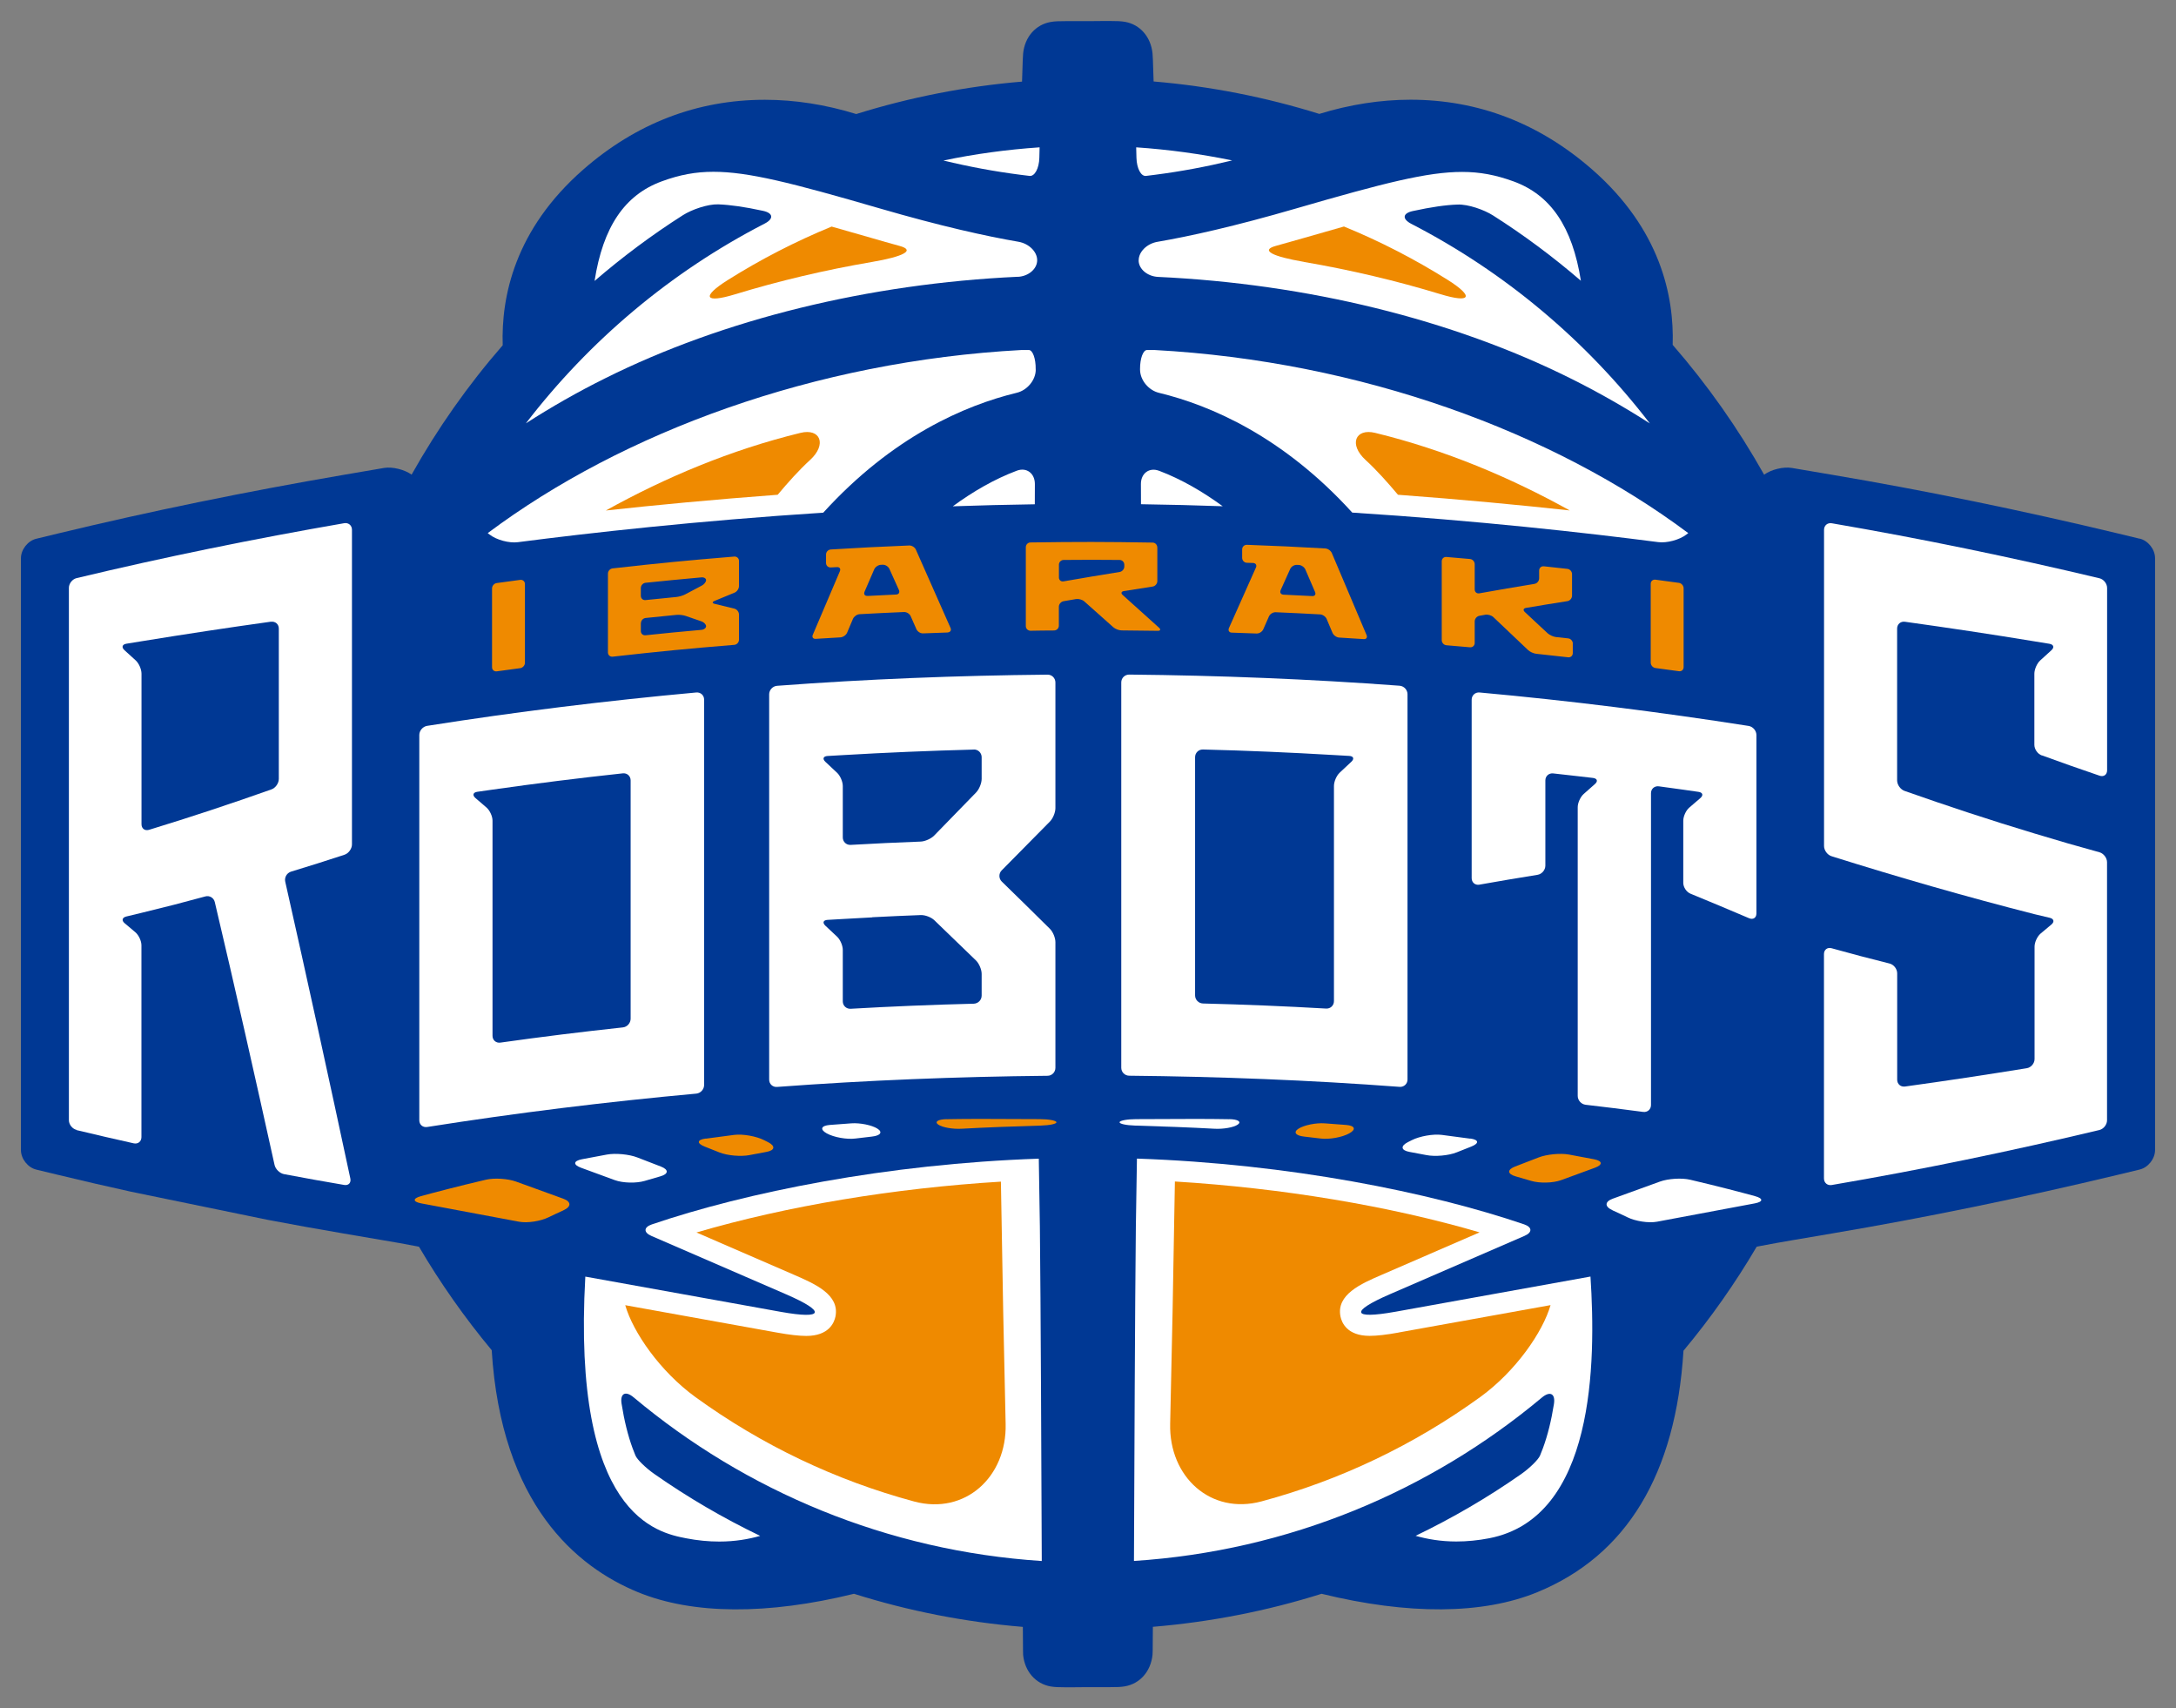 <?xml version="1.0" encoding="UTF-8"?><svg id="_レイヤー_2" xmlns="http://www.w3.org/2000/svg" viewBox="0 0 322.17 252.88"><rect x="0" y="0" width="322.17" height="252.88" fill="#808080" stroke="none"/><defs><style>.cls-1{fill:#ef8a00;}.cls-1,.cls-2,.cls-3,.cls-4{stroke-width:0px;}.cls-2{fill:none;}.cls-3{fill:#fff;}.cls-4{fill:#003894;}</style></defs><g id="PRIMARY_color"><path class="cls-2" d="M317.5,76.71l-3.15-.76c-14.42-3.46-28.75-6.4-42.59-8.74l-5.95-1.01c-1-.17-2.15-.09-3.27.17-3.44-5.81-7.38-11.32-11.76-16.45-.02-7.5-2.43-17.92-12.99-27.15-8.43-7.38-18.17-11.11-28.97-11.11-4.43,0-8.97.66-13.49,1.96-6.99-2.12-14.21-3.59-21.51-4.38-.04-1.1-.06-1.39-.08-1.62-.38-3.83-3.06-6.82-6.66-7.44-.82-.14-1.6-.17-2.68-.17h-1.15c-.59,0-1.31.02-2.18.02s-1.59,0-2.2,0h-1.14c-1.07,0-1.85.02-2.67.16-3.6.62-6.28,3.61-6.66,7.43-.02.24-.05.53-.09,1.63-7.31.79-14.54,2.26-21.54,4.39-4.53-1.31-9.07-1.97-13.51-1.97-10.79,0-20.54,3.74-28.97,11.11-10.58,9.26-12.98,19.69-12.99,27.21-4.36,5.11-8.28,10.6-11.71,16.39-1.11-.26-2.25-.33-3.25-.16l-5.97,1.02c-14.61,2.5-28.94,5.44-42.59,8.74l-3.14.76c-2.66.64-4.66,3.19-4.66,5.92v87.61c0,2.74,2.01,5.28,4.67,5.92l3.15.76c4.33,1.04,6.57,1.56,10.96,2.53l20.22,4.16c4.54.86,6.88,1.28,11.38,2.05l8.2,1.4c.54.1,1.04.2,1.52.29,2.89,4.79,6.12,9.38,9.68,13.72,1.79,23.71,13.74,33.48,23.52,37.5,8.47,3.48,19.94,3.67,33.05.58,7.12,2.19,14.51,3.7,22,4.5.01,1.27.02,1.38.04,1.61.38,3.83,3.06,6.82,6.66,7.44.82.14,1.6.17,2.68.17h1.29c.56-.01,1.23-.02,2.04-.02s1.48,0,2.04,0h1.3c1.07,0,1.85-.02,2.67-.16,3.6-.62,6.28-3.61,6.66-7.43.02-.24.04-.34.05-1.62,7.49-.8,14.86-2.31,21.98-4.5,13.1,3.09,24.56,2.89,33.02-.58,14.16-5.81,22.06-18.4,23.49-37.41,3.58-4.37,6.83-8.98,9.75-13.8,1.22-.23,2.77-.51,3.8-.69,2.44-.42,5.93-1.01,5.93-1.01,13.84-2.34,28.17-5.28,42.59-8.74l3.15-.76c2.66-.64,4.67-3.18,4.67-5.92v-87.62c0-2.74-2.01-5.28-4.67-5.92Z"/><path class="cls-4" d="M316.77,79.74l-3.15-.76c-14.34-3.44-28.6-6.37-42.38-8.7l-5.95-1.01c-1.25-.21-3.06.23-4.1,1-3.85-6.85-8.39-13.3-13.54-19.22.23-7.17-1.8-17.11-11.91-25.95-7.84-6.86-16.9-10.34-26.91-10.34-4.43,0-8.97.71-13.5,2.1-7.95-2.48-16.19-4.1-24.53-4.8-.1-3.33-.13-3.88-.16-4.15-.25-2.46-1.85-4.29-4.09-4.68-.6-.1-1.24-.12-2.14-.12h-1.13c-.6,0-1.33.02-2.22.02s-1.62,0-2.22,0h-1.13c-.9,0-1.54.01-2.14.12-2.24.39-3.85,2.22-4.09,4.68-.03.28-.06.82-.16,4.15-8.35.7-16.59,2.32-24.55,4.8-4.54-1.4-9.09-2.11-13.52-2.11-10.01,0-19.07,3.48-26.91,10.34-10.12,8.86-12.15,18.82-11.91,26-5.14,5.9-9.66,12.33-13.49,19.15-1.04-.75-2.84-1.2-4.08-.99-2.45.41-5.96,1.02-5.96,1.02-14.54,2.49-28.8,5.42-42.38,8.7l-3.14.76c-1.26.3-2.28,1.6-2.28,2.89v87.61c0,1.29,1.02,2.59,2.28,2.89l3.15.76c4.32,1.04,6.55,1.55,10.86,2.51l20.17,4.15c4.51.85,6.84,1.27,11.33,2.04l8.25,1.41c1.07.2,2.01.38,2.89.54,3.16,5.38,6.76,10.5,10.77,15.32,1.42,22.81,12.53,32.08,21.67,35.83,8.07,3.31,19.15,3.38,31.97.23,8.07,2.55,16.46,4.19,25,4.9.02,3.88.03,3.97.04,4.14.24,2.46,1.85,4.29,4.09,4.68.6.1,1.24.12,2.14.12h1.13c.6,0,1.33-.02,2.22-.02s1.62,0,2.22,0h1.13c.9,0,1.54-.01,2.14-.12,2.24-.39,3.84-2.22,4.09-4.67.02-.18.03-.26.05-4.14,8.53-.71,16.92-2.35,24.98-4.89,12.81,3.14,23.88,3.08,31.95-.24,13.21-5.43,20.49-17.45,21.63-35.74,4.04-4.84,7.66-9.99,10.84-15.4.21-.04.41-.08.62-.12,1.27-.24,3.33-.62,4.61-.83,2.44-.42,5.94-1.01,5.94-1.01,13.77-2.33,28.03-5.26,42.38-8.7l3.15-.76c1.26-.3,2.28-1.59,2.28-2.89v-87.62c0-1.29-1.02-2.59-2.28-2.89Z"/><path class="cls-3" d="M168.58,38.56c.02,1.28,1.31,2.35,2.87,2.43,22.08,1.03,43.55,6.28,61.15,15.06,4.05,2.02,7.95,4.24,11.67,6.63-9.42-12.26-21.46-22.4-35.31-29.54-1.39-.72-1.31-1.57.22-1.9,2.73-.59,4.84-.9,6.63-.96,1.56-.06,3.92.77,5.24,1.61,4.58,2.91,8.92,6.15,13.01,9.67-1.26-7.98-4.47-12.69-9.95-14.7-2.66-.97-5.01-1.41-7.63-1.41-5.13,0-11.45,1.6-24.59,5.41-9.08,2.64-15.76,4.12-20.54,4.94-1.54.27-2.78,1.48-2.76,2.76Z"/><path class="cls-3" d="M168.26,23.37c.04,1.56.68,2.77,1.42,2.67.43-.05.88-.11,1.35-.17,3.82-.49,7.6-1.2,11.4-2.12-4.63-.96-9.38-1.61-14.21-1.94.01.51.03,1.02.04,1.56h0Z"/><path class="cls-3" d="M171.6,69.69c-1.46-.55-2.69.4-2.68,1.96,0,.98,0,1.98.01,2.99,4.09.06,8.13.16,12.1.3-2.95-2.15-6.11-4-9.42-5.25Z"/><path class="cls-3" d="M150.54,69.68c-3.33,1.25-6.51,3.1-9.47,5.27,3.98-.14,8.04-.24,12.14-.3,0-1.01,0-2.02.01-3,0-1.57-1.22-2.52-2.68-1.97Z"/><path class="cls-3" d="M249.96,78.92c-19.99-14.94-48.42-25.45-79.06-27.11h-1.07c-.59,0-1.05,1.27-1.04,2.83,0,.03,0,.06,0,.09.02,1.57,1.28,3.05,2.8,3.42,7.69,1.86,18.39,6.48,28.62,17.73,18.61,1.19,34.55,2.98,45.29,4.37,1.28.17,3.15-.33,4.18-1.12l.29-.22Z"/><path class="cls-3" d="M93.8,206.84c16.59,13.9,37.53,22.75,60.44,24.24-.06-14.75-.15-37.75-.28-49.5-.06-3.24-.11-6.6-.16-10.06-22.55.77-43.39,5-57.29,9.73-1.22.42-1.25,1.19-.06,1.71l19.96,8.65c5.93,2.57,5.58,3.73-.78,2.59-9.37-1.68-22.09-3.98-28.97-5.22-2,35.42,10.65,37.91,14.95,38.74,1.65.32,3.29.48,4.88.48,2.32,0,4.33-.35,6.06-.84-5.49-2.64-10.74-5.71-15.68-9.17-1.28-.9-2.54-2.13-2.79-2.73-.15-.35-.29-.71-.43-1.1-.69-1.89-1.23-4.08-1.62-6.55-.25-1.55.58-1.97,1.78-.96Z"/><path class="cls-3" d="M206.53,194.19c-6.36,1.14-6.71-.02-.78-2.59l19.96-8.65c1.19-.51,1.16-1.29-.06-1.71-13.91-4.73-34.76-8.96-57.32-9.73-.05,3.47-.11,6.84-.16,10.09-.13,11.76-.22,34.73-.28,49.47,22.89-1.48,43.82-10.32,60.4-24.19,1.2-1,2.02-.59,1.78.96-.39,2.46-.93,4.63-1.62,6.51-.14.39-.29.76-.44,1.12-.26.61-1.52,1.85-2.8,2.75-4.93,3.45-10.16,6.5-15.62,9.13,1.72.49,3.73.84,6.02.84,1.59,0,3.23-.16,4.88-.48,15.64-3.04,15.82-25.97,14.99-38.74-6.89,1.25-19.59,3.54-28.94,5.22Z"/><path class="cls-3" d="M153.34,54.73v-.08c.02-1.57-.44-2.84-1.02-2.84h-1.05c-30.65,1.65-59.07,12.16-79.06,27.11l.29.22c1.02.79,2.89,1.29,4.18,1.12,10.72-1.39,26.63-3.17,45.21-4.37,10.25-11.27,20.97-15.89,28.66-17.75,1.52-.37,2.79-1.85,2.8-3.42Z"/><path class="cls-3" d="M150.69,40.98c1.56-.07,2.85-1.15,2.87-2.43s-1.22-2.49-2.76-2.76c-4.78-.82-11.48-2.3-20.59-4.95-13.14-3.82-19.47-5.41-24.59-5.41-2.61,0-4.96.43-7.63,1.41-5.5,2.01-8.71,6.74-9.96,14.75,4.11-3.54,8.47-6.8,13.07-9.73,1.32-.84,3.68-1.66,5.24-1.61,1.79.07,3.91.37,6.63.96,1.53.33,1.62,1.19.22,1.9-13.86,7.14-25.91,17.29-35.33,29.56,3.73-2.4,7.63-4.63,11.7-6.65,17.59-8.78,39.05-14.02,61.12-15.05Z"/><path class="cls-3" d="M152.43,26.04c.76.09,1.41-1.11,1.45-2.67.01-.54.03-1.06.04-1.56-4.84.33-9.6.98-14.24,1.95,3.79.92,7.56,1.62,11.38,2.11.48.06.93.12,1.37.17Z"/><path class="cls-1" d="M207.08,197.26c-1.83.33-3.24.49-4.3.49h0c-3.36,0-4.13-1.99-4.31-2.85-.67-3.25,3.05-4.87,6.04-6.16l14.55-6.31c-13.4-3.93-29.34-6.57-45.11-7.53-.22,13.8-.46,25.82-.7,35.87-.19,7.83,5.98,13.52,13.54,11.48,11.62-3.12,22.59-8.36,32.39-15.46,5.22-3.79,9.23-9.58,10.39-13.59-7.01,1.27-15.89,2.87-22.48,4.05Z"/><path class="cls-1" d="M203.61,64.08c-2.95-.72-3.95,1.7-1.43,4.01,1.7,1.56,3.26,3.33,4.8,5.15,9.52.7,18.14,1.53,25.43,2.32-8.76-4.86-18.43-8.95-28.8-11.48Z"/><path class="cls-1" d="M119.94,68.09c2.52-2.31,1.52-4.73-1.43-4.01-10.37,2.53-20.04,6.62-28.81,11.49,7.3-.8,15.92-1.62,25.44-2.33,1.53-1.82,3.1-3.59,4.8-5.15Z"/><path class="cls-1" d="M193.03,38.77c6.95,1.19,13.74,2.8,20.25,4.78,4.49,1.37,5.04.39,1.06-2.12-4.87-3.06-10-5.71-15.36-7.9-1.7.48-3.59,1.02-5.84,1.67-1.45.42-2.87.82-4.25,1.2-2.35.65-.49,1.57,4.14,2.36Z"/><path class="cls-1" d="M103.1,182.44l14.55,6.31c2.99,1.3,6.71,2.91,6.04,6.16-.18.86-.95,2.85-4.31,2.85-1.06,0-2.47-.16-4.3-.49-6.6-1.19-15.49-2.79-22.51-4.06,1.16,4.02,5.17,9.81,10.39,13.6,9.79,7.1,20.76,12.33,32.39,15.46,7.56,2.03,13.73-3.66,13.54-11.48-.24-10.05-.48-22.07-.7-35.87-15.77.96-31.7,3.6-45.09,7.53Z"/><path class="cls-1" d="M108.82,43.57c6.51-1.99,13.31-3.6,20.27-4.79,4.63-.79,6.49-1.72,4.12-2.37-1.39-.38-2.81-.78-4.27-1.21-2.24-.65-4.13-1.19-5.81-1.66-5.36,2.2-10.5,4.85-15.37,7.91-3.97,2.5-3.43,3.49,1.06,2.12Z"/><path class="cls-3" d="M11.33,167.29c3.21.77,5.25,1.24,8.47,1.96.63.14,1.14-.27,1.14-.92,0-9.46,0-18.93,0-28.39,0-.65-.4-1.51-.89-1.93-.56-.47-1.03-.86-1.58-1.33-.5-.41-.39-.86.24-1.01.72-.17,1.32-.31,2.24-.54,3.83-.93,5.93-1.47,9.45-2.43.62-.17,1.25.2,1.4.83,3.06,12.95,5.98,25.93,8.85,38.92.14.63.77,1.24,1.4,1.36,3.38.64,5.52,1.02,8.91,1.6.64.11,1.04-.31.91-.95-3.14-14.67-6.34-29.32-9.64-43.95-.14-.63.24-1.29.86-1.48,2.99-.91,4.92-1.52,7.91-2.5.61-.2,1.11-.89,1.11-1.53,0-15.53,0-31.05,0-46.58,0-.65-.52-1.08-1.15-.97-13.28,2.3-26.51,4.99-39.62,8.13-.63.15-1.14.8-1.14,1.44,0,26.27,0,52.54,0,78.8,0,.65.51,1.29,1.14,1.44ZM40.12,92.04c.64-.09,1.16.36,1.16,1.01,0,7.42,0,14.83,0,22.25,0,.65-.49,1.35-1.1,1.56-5.99,2.12-12.04,4.13-18.11,5.98-.62.19-1.12-.18-1.12-.83,0-7.43,0-14.85,0-22.28,0-.65-.38-1.53-.86-1.97-.58-.54-1.07-.98-1.65-1.5-.48-.43-.36-.87.28-.97.71-.12,1.31-.22,2.22-.36,6.38-1.04,12.77-2.01,19.17-2.9Z"/><path class="cls-3" d="M302.32,111.82c3.25,1.18,5.3,1.91,8.54,3.01.61.21,1.11-.15,1.11-.8,0-9,0-18,0-26.99,0-.65-.51-1.29-1.14-1.44-13.11-3.12-26.33-5.86-39.62-8.14-.64-.11-1.15.33-1.15.97,0,15.6,0,31.2,0,46.8,0,.65.5,1.33,1.12,1.52,9.96,3.13,19.93,6,30.05,8.58.92.22,1.52.37,2.24.53.63.15.74.6.24,1.01-.56.46-1.03.86-1.59,1.33-.49.42-.89,1.28-.89,1.93,0,6.45,0,10.19,0,16.64,0,.65-.52,1.26-1.16,1.36-5.99.97-12,1.88-18.02,2.71-.64.09-1.16-.36-1.16-1.01v-15.75c0-.65-.51-1.3-1.14-1.45-3.25-.81-5.31-1.36-8.57-2.26-.62-.17-1.13.21-1.13.86,0,11.07,0,22.15,0,33.22,0,.65.52,1.08,1.15.97,13.29-2.27,26.5-5.01,39.62-8.14.63-.15,1.14-.8,1.14-1.44,0-12.73,0-25.47,0-38.2,0-.65-.51-1.31-1.13-1.48-3.57-.98-5.71-1.6-9.62-2.78-6.45-1.94-12.88-4.06-19.23-6.3-.61-.22-1.1-.91-1.1-1.56v-22.47c0-.65.52-1.1,1.16-1.01,6.4.89,12.8,1.85,19.17,2.9.91.15,1.51.25,2.22.36.64.11.76.54.28.97-.58.52-1.06.96-1.65,1.5-.48.44-.86,1.32-.86,1.97v10.52c0,.65.49,1.35,1.1,1.57Z"/><path class="cls-3" d="M63.25,166.83c13.21-2.09,26.51-3.72,39.84-4.94.64-.06,1.16-.63,1.16-1.28,0-19.01,0-38.03,0-57.04,0-.65-.52-1.12-1.17-1.06-13.32,1.22-26.62,2.85-39.84,4.94-.64.1-1.16.71-1.16,1.35,0,19.01,0,38.03,0,57.04,0,.65.52,1.09,1.16.99ZM92.21,114.48c.64-.07,1.16.4,1.16,1.05,0,11.76,0,23.52,0,35.27,0,.65-.52,1.23-1.16,1.29-6.05.65-12.1,1.4-18.13,2.25-.64.09-1.16-.36-1.16-1.01,0-10.62,0-21.23,0-31.85,0-.65-.4-1.51-.89-1.94-.57-.5-1.06-.91-1.63-1.4-.49-.42-.37-.84.27-.93.72-.1,1.33-.19,2.24-.32,6.41-.91,12.85-1.72,19.29-2.41Z"/><path class="cls-3" d="M115.05,160.9c13.32-.99,26.68-1.52,40.04-1.65.65,0,1.17-.53,1.17-1.18v-18.6c0-.65-.37-1.54-.83-1.99-2.71-2.68-4.4-4.34-7.11-6.98-.46-.45-.47-1.19-.02-1.65,2.72-2.77,4.41-4.48,7.13-7.22.46-.46.83-1.35.83-2v-18.6c0-.65-.52-1.17-1.17-1.16-13.35.13-26.72.65-40.04,1.65-.64.05-1.17.61-1.17,1.26,0,19.01,0,38.03,0,57.04,0,.65.52,1.13,1.17,1.08ZM144.17,110.95c.65-.02,1.17.5,1.17,1.14v3.21c0,.65-.37,1.54-.82,2.01-2.36,2.41-3.85,3.95-6.21,6.38-.45.46-1.34.86-1.98.89-3.97.15-6.42.27-10.38.49-.65.04-1.17-.46-1.17-1.1v-7.61c0-.65-.38-1.53-.85-1.97-.61-.57-1.11-1.04-1.72-1.61-.47-.44-.33-.83.31-.87.72-.04,1.33-.08,2.26-.13,6.45-.38,12.93-.65,19.39-.82ZM129.15,135.78c2.93-.15,4.57-.22,7.18-.32.65-.02,1.55.32,2.01.77,2.33,2.24,3.82,3.68,6.16,5.95.46.45.84,1.34.84,1.99,0,1.16,0,2.05,0,3.21,0,.65-.52,1.18-1.17,1.2-6.07.15-12.16.4-18.22.75-.65.04-1.17-.46-1.17-1.1v-7.61c0-.65-.38-1.53-.85-1.97-.61-.57-1.11-1.04-1.72-1.61-.47-.44-.33-.83.31-.87.72-.04,1.33-.08,2.26-.13,1.75-.1,2.62-.15,4.37-.24Z"/><path class="cls-3" d="M208.39,159.81c0-19.01,0-38.03,0-57.04,0-.65-.52-1.21-1.17-1.26-13.32-.99-26.68-1.52-40.04-1.65-.65,0-1.17.51-1.17,1.16,0,6.2,0,50.84,0,57.04,0,.65.52,1.17,1.17,1.18,13.35.13,26.72.65,40.04,1.65.64.05,1.17-.44,1.17-1.08ZM176.94,112.09c0-.65.52-1.16,1.17-1.14,6.46.16,12.94.44,19.39.82.92.05,1.54.09,2.26.13.65.04.78.43.31.87-.61.57-1.11,1.04-1.72,1.61-.47.44-.85,1.32-.85,1.97,0,2.87,0,31.85,0,31.85,0,.65-.52,1.14-1.17,1.1-6.07-.35-12.15-.6-18.22-.75-.65-.02-1.17-.55-1.17-1.2v-35.27Z"/><path class="cls-3" d="M219.07,130.95c3.25-.57,5.32-.93,8.57-1.45.64-.1,1.16-.71,1.16-1.36v-12.61c0-.65.52-1.11,1.16-1.04,1.24.13,2.15.24,3.64.41.92.11,1.53.18,2.25.26.64.08.77.49.28.91-.59.52-1.07.95-1.66,1.47-.48.43-.88,1.3-.88,1.95,0,14.25,0,28.49,0,42.74,0,.65.52,1.23,1.16,1.31,3.24.38,5.3.63,8.53,1.06.64.08,1.16-.37,1.16-1.02,0-15.39,0-30.77,0-46.16,0-.65.52-1.1,1.16-1.02,1.23.17,2.14.29,3.63.5.92.13,1.53.22,2.24.32.64.09.76.51.27.93-.57.49-1.05.91-1.63,1.4-.49.42-.89,1.29-.89,1.94,0,3.49,0,5.7,0,9.2,0,.65.48,1.37,1.08,1.61,3.3,1.36,5.37,2.22,8.67,3.63.59.25,1.08-.06,1.08-.71,0-8.8,0-17.61,0-26.41,0-.65-.52-1.25-1.16-1.35-13.22-2.07-26.51-3.74-39.83-4.95-.64-.06-1.17.42-1.17,1.07v26.41c0,.65.52,1.08,1.15.97Z"/><path class="cls-1" d="M77.72,86.44c0,4.54,0,7.13,0,11.67,0,.39-.31.74-.7.8-1.29.17-2.18.29-3.47.47-.38.05-.7-.22-.7-.6,0-4.54,0-7.13,0-11.67,0-.39.31-.75.7-.8,1.29-.18,2.18-.3,3.47-.47.38-.05.7.22.7.61Z"/><path class="cls-1" d="M109.41,83.03c0,1.39,0,2.34,0,3.73,0,.39-.29.82-.65.97-1.11.45-1.88.77-2.98,1.23-.36.15-.34.34.04.43,1.08.26,1.84.44,2.91.71.38.09.68.48.68.87v3.73c0,.39-.31.73-.7.76-7.08.58-10.94.96-18,1.75-.39.04-.7-.24-.7-.62,0-4.54,0-7.13,0-11.67,0-.39.31-.74.7-.78,7.06-.79,10.92-1.17,18-1.75.39-.03.7.26.7.64ZM101.48,87.97c.9-.48,1.54-.82,2.44-1.29.34-.18.62-.54.62-.8s-.31-.45-.7-.41c-3.19.29-5.07.47-8.26.8-.39.04-.7.39-.7.78v1.15c0,.39.31.67.7.63,1.73-.18,2.85-.29,4.58-.46.39-.04.98-.21,1.32-.4ZM94.88,92.26c0,.4,0,.75,0,1.15s.31.67.7.63c3.18-.33,5.07-.52,8.26-.8.39-.03.7-.28.7-.54s-.3-.58-.66-.71c-.86-.3-1.49-.51-2.35-.81-.37-.13-.98-.2-1.36-.16-1.73.17-2.85.28-4.58.46-.39.04-.7.39-.7.78Z"/><path class="cls-1" d="M140.32,93.63c-1.36.04-2.29.08-3.65.13-.39.02-.83-.26-.99-.62-.31-.7-.54-1.23-.85-1.93-.16-.35-.6-.63-.99-.61-2.52.11-4.06.18-6.57.32-.39.02-.82.33-.98.68-.32.75-.56,1.31-.87,2.06-.15.36-.59.66-.98.69-1.37.08-2.3.14-3.67.22-.39.02-.58-.24-.43-.6,1.56-3.66,2.46-5.77,4.01-9.41.15-.36-.04-.63-.43-.61-.32.02-.6.04-.92.05-.39.02-.7-.27-.7-.66v-1.25c0-.39.31-.72.7-.75,4.52-.27,7.09-.41,11.61-.59.39-.02.83.26.99.61,2,4.51,3.13,7.06,5.13,11.59.16.35-.03.65-.42.67ZM128.43,88.22c1.6-.08,2.65-.13,4.25-.21.39-.02.57-.32.41-.67-.52-1.17-.88-1.97-1.41-3.13-.16-.35-.6-.63-.99-.61-.09,0-.19,0-.28.01-.39.02-.83.32-.98.68-.53,1.23-.9,2.08-1.43,3.31-.15.36.04.63.42.61Z"/><path class="cls-1" d="M171.35,81v5.02c0,.39-.31.75-.69.81-1.61.25-2.66.41-4.27.67-.38.06-.46.32-.17.58,2.07,1.85,3.31,2.97,5.38,4.84.29.26.21.47-.18.46-2.03-.03-3.32-.05-5.36-.06-.39,0-.94-.21-1.23-.47-1.63-1.46-2.66-2.38-4.29-3.82-.29-.26-.83-.41-1.22-.35-.67.11-1.19.2-1.86.32-.38.07-.69.44-.69.82v2.8c0,.39-.31.7-.7.71-1.3,0-2.19.02-3.49.04-.39,0-.7-.3-.7-.69,0-4.54,0-7.13,0-11.67,0-.39.31-.71.7-.71,7.1-.1,10.97-.1,18.06.02.39,0,.7.32.7.71ZM165.76,82.89c-3.19-.03-5.09-.03-8.28,0-.39,0-.7.32-.7.71v1.88c0,.39.31.65.69.58,3.2-.56,5.1-.87,8.3-1.39.38-.06.69-.42.69-.81v-.26c0-.39-.31-.71-.7-.71Z"/><path class="cls-1" d="M201.92,94.61c-1.36-.09-2.29-.15-3.65-.23-.39-.02-.82-.33-.98-.69-.32-.75-.56-1.31-.87-2.06-.15-.36-.59-.66-.98-.68-2.51-.14-4.06-.21-6.57-.32-.39-.02-.83.26-.99.61-.31.7-.54,1.23-.85,1.93-.16.35-.6.63-.99.61-1.37-.05-2.3-.09-3.67-.13-.39-.01-.57-.31-.42-.67,1.55-3.48,2.45-5.5,4-8.97.16-.35-.03-.65-.42-.67-.32-.01-.6-.02-.92-.03-.39-.01-.7-.34-.7-.73v-1.25c0-.39.31-.69.7-.68,4.52.17,7.09.28,11.61.54.39.02.82.33.97.69,2.01,4.73,3.13,7.39,5.14,12.13.15.36-.04.63-.43.6ZM190.03,88.03c1.6.07,2.65.12,4.25.21.39.02.58-.25.42-.61-.53-1.24-.9-2.08-1.43-3.32-.15-.36-.59-.66-.98-.68-.09,0-.19,0-.28-.01-.39-.02-.83.25-.99.61-.52,1.16-.88,1.96-1.41,3.13-.16.35.03.65.41.67Z"/><path class="cls-1" d="M232.86,95.28v1.4c0,.39-.31.67-.7.62-1.78-.2-2.94-.33-4.72-.52-.39-.04-.93-.29-1.21-.56-1.97-1.87-3.16-3-5.12-4.86-.28-.27-.82-.43-1.2-.36-.3.05-.57.1-.88.16-.38.07-.69.44-.69.83v3.19c0,.39-.31.67-.7.64-1.29-.12-2.18-.19-3.48-.3-.39-.03-.7-.37-.7-.76v-11.67c0-.39.31-.68.7-.64,1.29.11,2.18.19,3.48.3.39.03.7.38.7.77v3.73c0,.39.31.65.69.58,3.15-.56,5.01-.88,8.16-1.4.38-.06.69-.43.69-.82v-1.15c0-.39.31-.67.7-.63,1.29.14,2.18.24,3.47.38.39.04.7.39.7.78v3.19c0,.39-.31.75-.69.81-2.34.37-3.79.6-6.13,1-.38.06-.46.33-.18.6,1.27,1.18,2.1,1.96,3.38,3.15.28.26.83.51,1.21.56.66.07,1.17.13,1.83.2.39.04.7.39.7.78Z"/><path class="cls-1" d="M249.27,87.09c0,4.54,0,7.13,0,11.67,0,.39-.31.66-.7.6-1.29-.18-2.18-.3-3.47-.47-.38-.05-.7-.41-.7-.8,0-4.54,0-7.13,0-11.67,0-.39.31-.66.7-.61,1.29.17,2.18.29,3.47.47.38.05.7.41.7.8Z"/><path class="cls-3" d="M217.68,168.56c-1.39-.19-2.8-.38-4.22-.56-1.28-.16-3.26.19-4.41.77l-.58.29c-1.15.58-1.06,1.23.22,1.46.85.15,1.68.31,2.5.47,1.27.25,3.27.08,4.47-.4l2.17-.86c1.2-.48,1.14-1.01-.14-1.19Z"/><path class="cls-1" d="M236.02,171.61c-1.21-.23-2.46-.47-3.73-.7s-3.28-.04-4.49.43l-3.47,1.34c-1.21.46-1.17,1.11.07,1.46.79.22,1.55.45,2.3.67,1.24.37,3.22.33,4.43-.11l4.99-1.83c1.21-.44,1.17-1.01-.1-1.26Z"/><path class="cls-1" d="M193.08,168.25c.83.09,1.64.19,2.45.29,1.28.16,3.18-.18,4.23-.76s.86-1.14-.43-1.25c-1.06-.09-2.13-.17-3.21-.24-1.29-.09-3.02.26-3.85.78s-.47,1.04.81,1.18Z"/><path class="cls-3" d="M182,165.68c-1.35-.02-2.71-.04-4.07-.04-.59,0-1.18,0-1.77,0-1.43,0-5.15.02-7.98.03-1.29,0-2.38.21-2.42.45s.97.46,2.26.5c3.82.11,8.2.27,11.8.47,1.29.07,2.82-.19,3.43-.61s.04-.79-1.25-.81Z"/><path class="cls-3" d="M238.73,179.16c.8.36,1.54.7,2.23,1.04,1.16.57,3.11.89,4.38.65l14.46-2.71c1.27-.24,1.29-.73.05-1.07-2.01-.55-5.3-1.42-9.6-2.43-1.26-.3-3.26-.17-4.48.27l-6.98,2.53c-1.22.44-1.23,1.19-.05,1.71Z"/><path class="cls-1" d="M104.48,168.56c1.39-.19,2.8-.38,4.22-.56,1.28-.16,3.26.19,4.41.77l.58.29c1.15.58,1.06,1.23-.22,1.46-.85.15-1.68.31-2.5.47-1.27.25-3.27.08-4.47-.4l-2.17-.86c-1.2-.48-1.14-1.01.14-1.19Z"/><path class="cls-3" d="M86.14,171.61c1.21-.23,2.46-.47,3.73-.7,1.27-.23,3.28-.04,4.49.43l3.47,1.34c1.21.46,1.17,1.11-.07,1.46-.79.22-1.55.45-2.3.67-1.24.37-3.22.33-4.43-.11l-4.99-1.83c-1.21-.44-1.17-1.01.1-1.26Z"/><path class="cls-3" d="M129.09,168.25c-.83.09-1.64.19-2.45.29-1.28.16-3.18-.18-4.23-.76s-.86-1.14.43-1.25c1.06-.09,2.13-.17,3.21-.24,1.29-.09,3.02.26,3.85.78s.47,1.04-.81,1.18Z"/><path class="cls-1" d="M140.17,165.68c1.35-.02,2.71-.04,4.07-.04.59,0,1.18,0,1.77,0,1.43,0,5.15.02,7.98.03,1.29,0,2.38.21,2.42.45s-.97.46-2.26.5c-3.82.11-8.2.27-11.8.47-1.29.07-2.82-.19-3.43-.61s-.04-.79,1.25-.81Z"/><path class="cls-1" d="M83.44,179.16c-.8.36-1.54.7-2.23,1.04-1.16.57-3.11.89-4.38.65l-14.46-2.71c-1.27-.24-1.29-.73-.05-1.07,2.01-.55,5.3-1.42,9.6-2.43,1.26-.3,3.26-.17,4.48.27l6.98,2.53c1.22.44,1.23,1.19.05,1.71Z"/></g></svg>